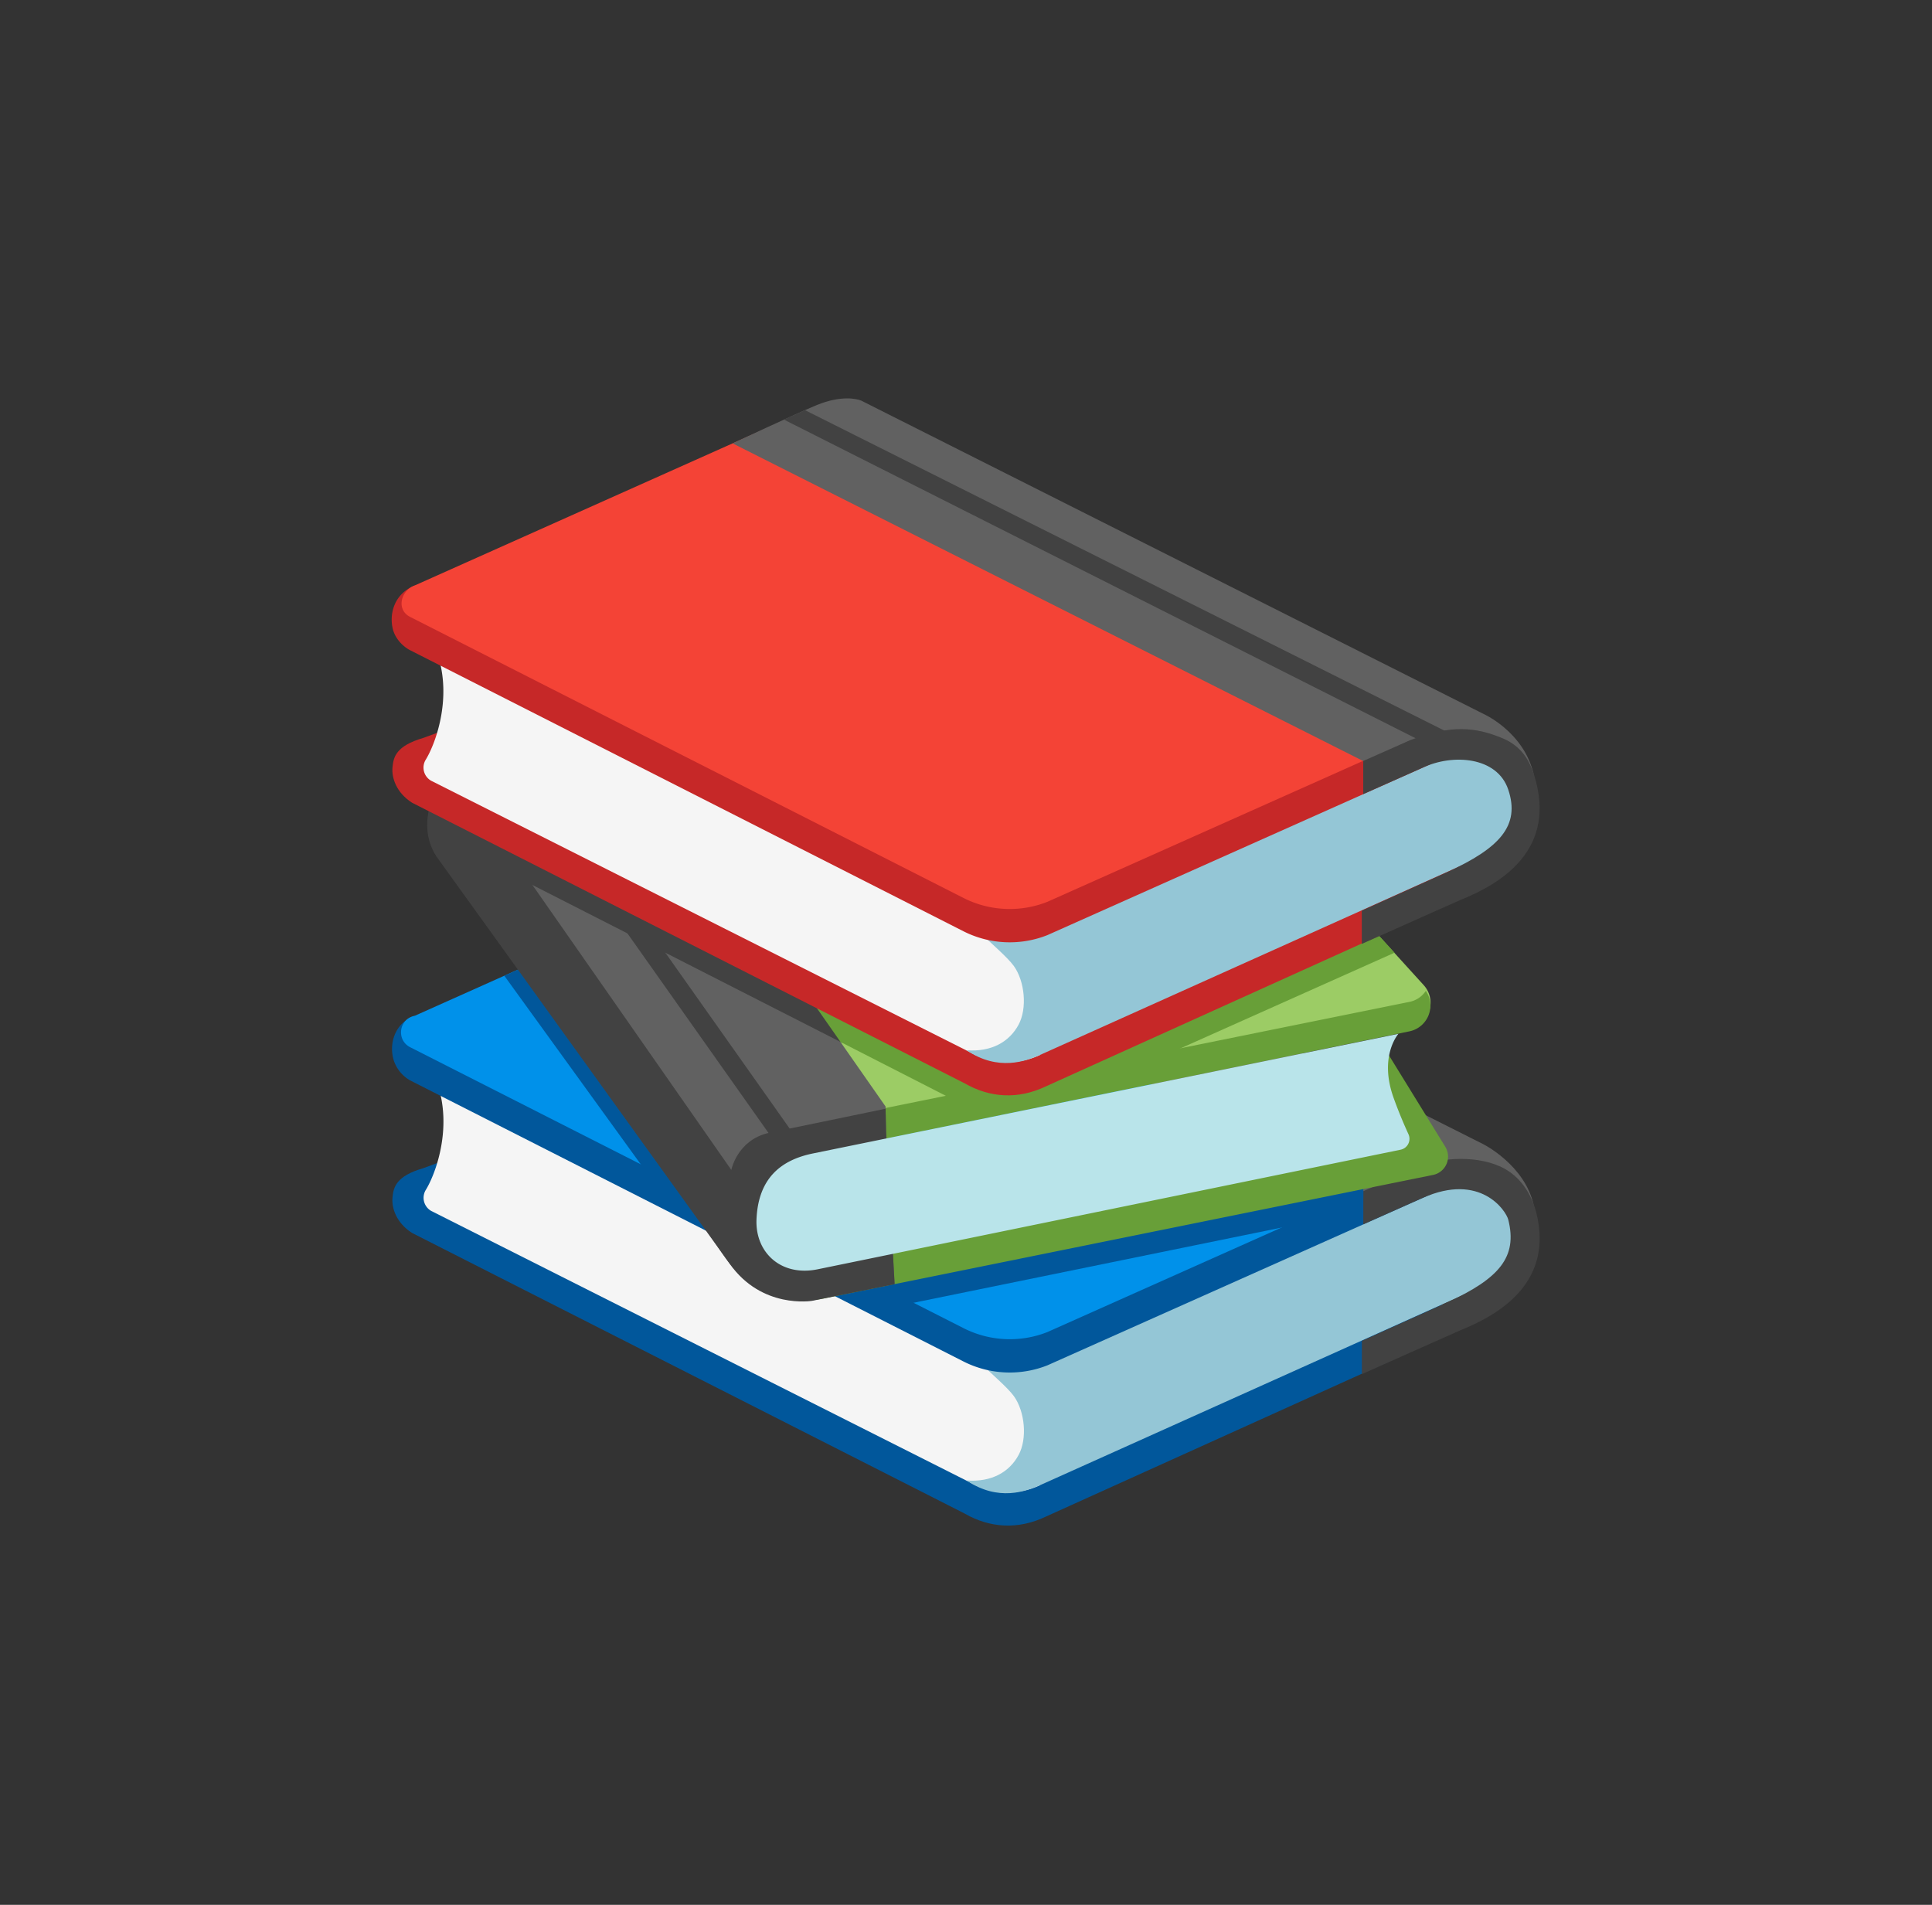 <svg width="71" height="70" viewBox="0 0 71 70" fill="none" xmlns="http://www.w3.org/2000/svg"><rect x="0" y="0" width="71" height="70" fill="#333333" stroke="none"/><path d="m54.495 48.472-16.08 7.27c-.992.468-2.025.422-2.974-.126l-20.3-10.308c-.58-.373-.752-.917-.717-1.297.035-.38.123-.791 1.143-1.086l1.505-.556 20.362 11.099 14.47-5.913 2.591.917Z" fill="#01579B"/><path d="M38.22 54.578a2.795 2.795 0 0 1-2.552-.091l-19.817-9.985a.555.555 0 0 1-.197-.784c.436-.72 1.238-2.999-.084-4.89l22.38 10.775.27 4.975Z" fill="#F5F5F5"/><path d="M53.637 47.649s-15.41 6.926-15.416 6.93c-.51.22-1.526.614-2.697-.173.925.067 1.575-.316 1.91-.939.326-.604.228-1.596-.17-2.155-.242-.337-.892-.875-1.177-1.178l16.674-6.521c1.477-.608 2.862.302 3.084 1.41.246 1.251-1.35 2.274-2.208 2.626Z" fill="#94C6D6"/><path d="m54.407 43.072-15.915 7.102a3.76 3.76 0 0 1-3.083-.141L15.074 39.704a1.322 1.322 0 0 1-.604-.738c-.19-.615.049-1.389.77-1.635l22.035 11.232 15.09-6.458 2.042.967Z" fill="#01579B"/><path d="m55.605 44.102-1.733-.63-3.572.208-11.805 5.27a3.76 3.76 0 0 1-3.083-.141L15.074 38.484c-.524-.267-.412-1.044.165-1.154l14.657-6.556a2.16 2.16 0 0 1 1.237.133l20.915 9.97s3.322 2.275 3.557 3.225Z" fill="#0091EA"/><path d="M50.101 43.782s2.2-.861 3.93-.784c1.73.077 2.331 1.29 2.331 1.29-.327-1.487-1.863-2.246-1.863-2.246L31.647 30.535c-.158-.067-.741-.204-1.638.165-.724.3-3.09 1.407-3.09 1.407L50.1 43.782Z" fill="#616161"/><path d="M56.46 44.57c-.165-.657-.573-1.36-1.325-1.702-.991-.446-2.405-.33-3.308.141l-1.726.766v1.217l2.183-.97c2.123-.946 3.065.47 3.146.805.338 1.36-.316 2.148-2.246 3.034l-3.136 1.413v1.223l3.607-1.606c1.596-.64 3.417-1.843 2.805-4.321Z" fill="#424242"/><path d="m24.606 44.25-6.072-8.392.953-.425 6.83 9.386-1.711-.57Zm7.786 3.866-1.082-.858 18.79-3.835v.615l-2.633.998-15.075 3.08Z" fill="#01579B"/><path d="m18.203 28.735 23.734-3.965 10.368 11.415a.969.969 0 0 1-.507 1.617l-24.504 5.027-9.09-14.094Z" fill="#9CCC65"/><path d="m51.798 36.817-24.335 4.93-.077 1.16L51.798 37.9a.965.965 0 0 0 .601-1.487.946.946 0 0 1-.6.404Zm1.312 5.32a.688.688 0 0 1-.447 1.04L30.262 47.72c-1.347.278-2.669-.605-2.788-1.976a2.3 2.3 0 0 1 1.824-2.45l21.544-4.838 2.268 3.68Z" fill="#689F38"/><path d="M32.543 40.66 23.62 27.892l-5.09 1.346c-1.178 1.17-.739 3.094-.739 3.094s7.794 12.508 9.025 14.108c1.23 1.6 3.027 1.35 3.027 1.35l3.034-.612-.317-5.66-.017-.858Z" fill="#616161"/><path d="m32.544 40.744-4.286.886c-1.17.264-1.382 1.364-1.382 1.364L16.53 28.17s-1.473 1.782-.496 3.298L26.817 46.44c1.177 1.677 3.026 1.364 3.026 1.364l3.034-.612-.312-5.548-.021-.9Z" fill="#424242"/><path d="M51.76 41.68a.408.408 0 0 1-.289.57l-21.42 4.394c-1.347.278-2.3-.615-2.25-1.831.063-1.537.924-2.187 2.063-2.423l21.527-4.398s-.732.823-.173 2.363c.19.53.394 1.002.542 1.325Z" fill="#B9E4EA"/><path d="m28.894 41.926-9.18-12.987" stroke="#424242" stroke-width=".728" stroke-miterlimit="10"/><path d="M29.616 36.389 17.81 30.44l-.478.943 13.64 6.95-1.356-1.944Z" fill="#424242"/><path d="m51.247 35.01-.865-.948-13.3 6.103-7.467-3.695 1.273 1.82 4.946 2.529 3.685-.567 11.728-5.241Z" fill="#689F38"/><path d="m54.492 32.662-16.077 7.27c-.992.468-2.025.422-2.974-.126l-20.3-10.308c-.58-.373-.752-.918-.717-1.297.035-.38.123-.791 1.143-1.087l.953-.351 20.854 10.234L54.31 29.99l.183 2.672Z" fill="#C62828"/><path d="M38.218 38.769a2.795 2.795 0 0 1-2.553-.092l-19.817-9.984a.555.555 0 0 1-.197-.784c.436-.72 1.238-2.999-.084-4.89l21.88 11.13.77 4.62Z" fill="#F5F5F5"/><path d="m53.634 31.84-15.416 6.929c-.51.221-1.526.615-2.697-.173.925.067 1.575-.316 1.91-.938.326-.605.228-1.596-.17-2.155-.242-.338-.892-.876-1.177-1.178l16.675-6.522c1.476-.608 2.861.303 3.083 1.41.246 1.252-1.35 2.275-2.208 2.626Z" fill="#94C6D6"/><path d="m54.407 27.262-15.915 7.102a3.76 3.76 0 0 1-3.083-.14l-20.338-10.33c-.21-.105-.527-.376-.63-.759-.15-.57.047-1.318.795-1.614l18.637-3.948 20.535 9.69Z" fill="#C62828"/><path d="m55.603 28.292-1.733-.63-3.572.208-11.806 5.27A3.76 3.76 0 0 1 35.41 33L15.071 22.67c-.524-.267-.337-.973.165-1.153l14.66-6.553a2.161 2.161 0 0 1 1.238.134l20.915 9.97s3.318 2.271 3.554 3.224Z" fill="#F44336"/><path d="M50.101 27.968s1.832-.643 3.562-.566c1.73.078 2.703 1.073 2.703 1.073-.355-1.59-1.863-2.247-1.863-2.247L31.65 14.722c-.158-.067-.741-.204-1.638.165-.724.299-3.09 1.406-3.09 1.406L50.1 27.968Z" fill="#616161"/><path d="M52.193 27.216 28.811 15.421l.773-.348 23.78 11.918-1.171.225Z" fill="#424242"/><path d="M56.457 28.76c-.165-.658-.443-1.294-1.227-1.625-1.002-.421-1.915-.51-3.406.064l-1.726.766v1.217l2.183-.97c1.107-.521 2.739-.409 3.146.804.447 1.33-.316 2.148-2.246 3.034l-3.136 1.414v1.223l3.607-1.607c1.6-.64 3.42-1.842 2.805-4.32Z" fill="#424242"/></svg>